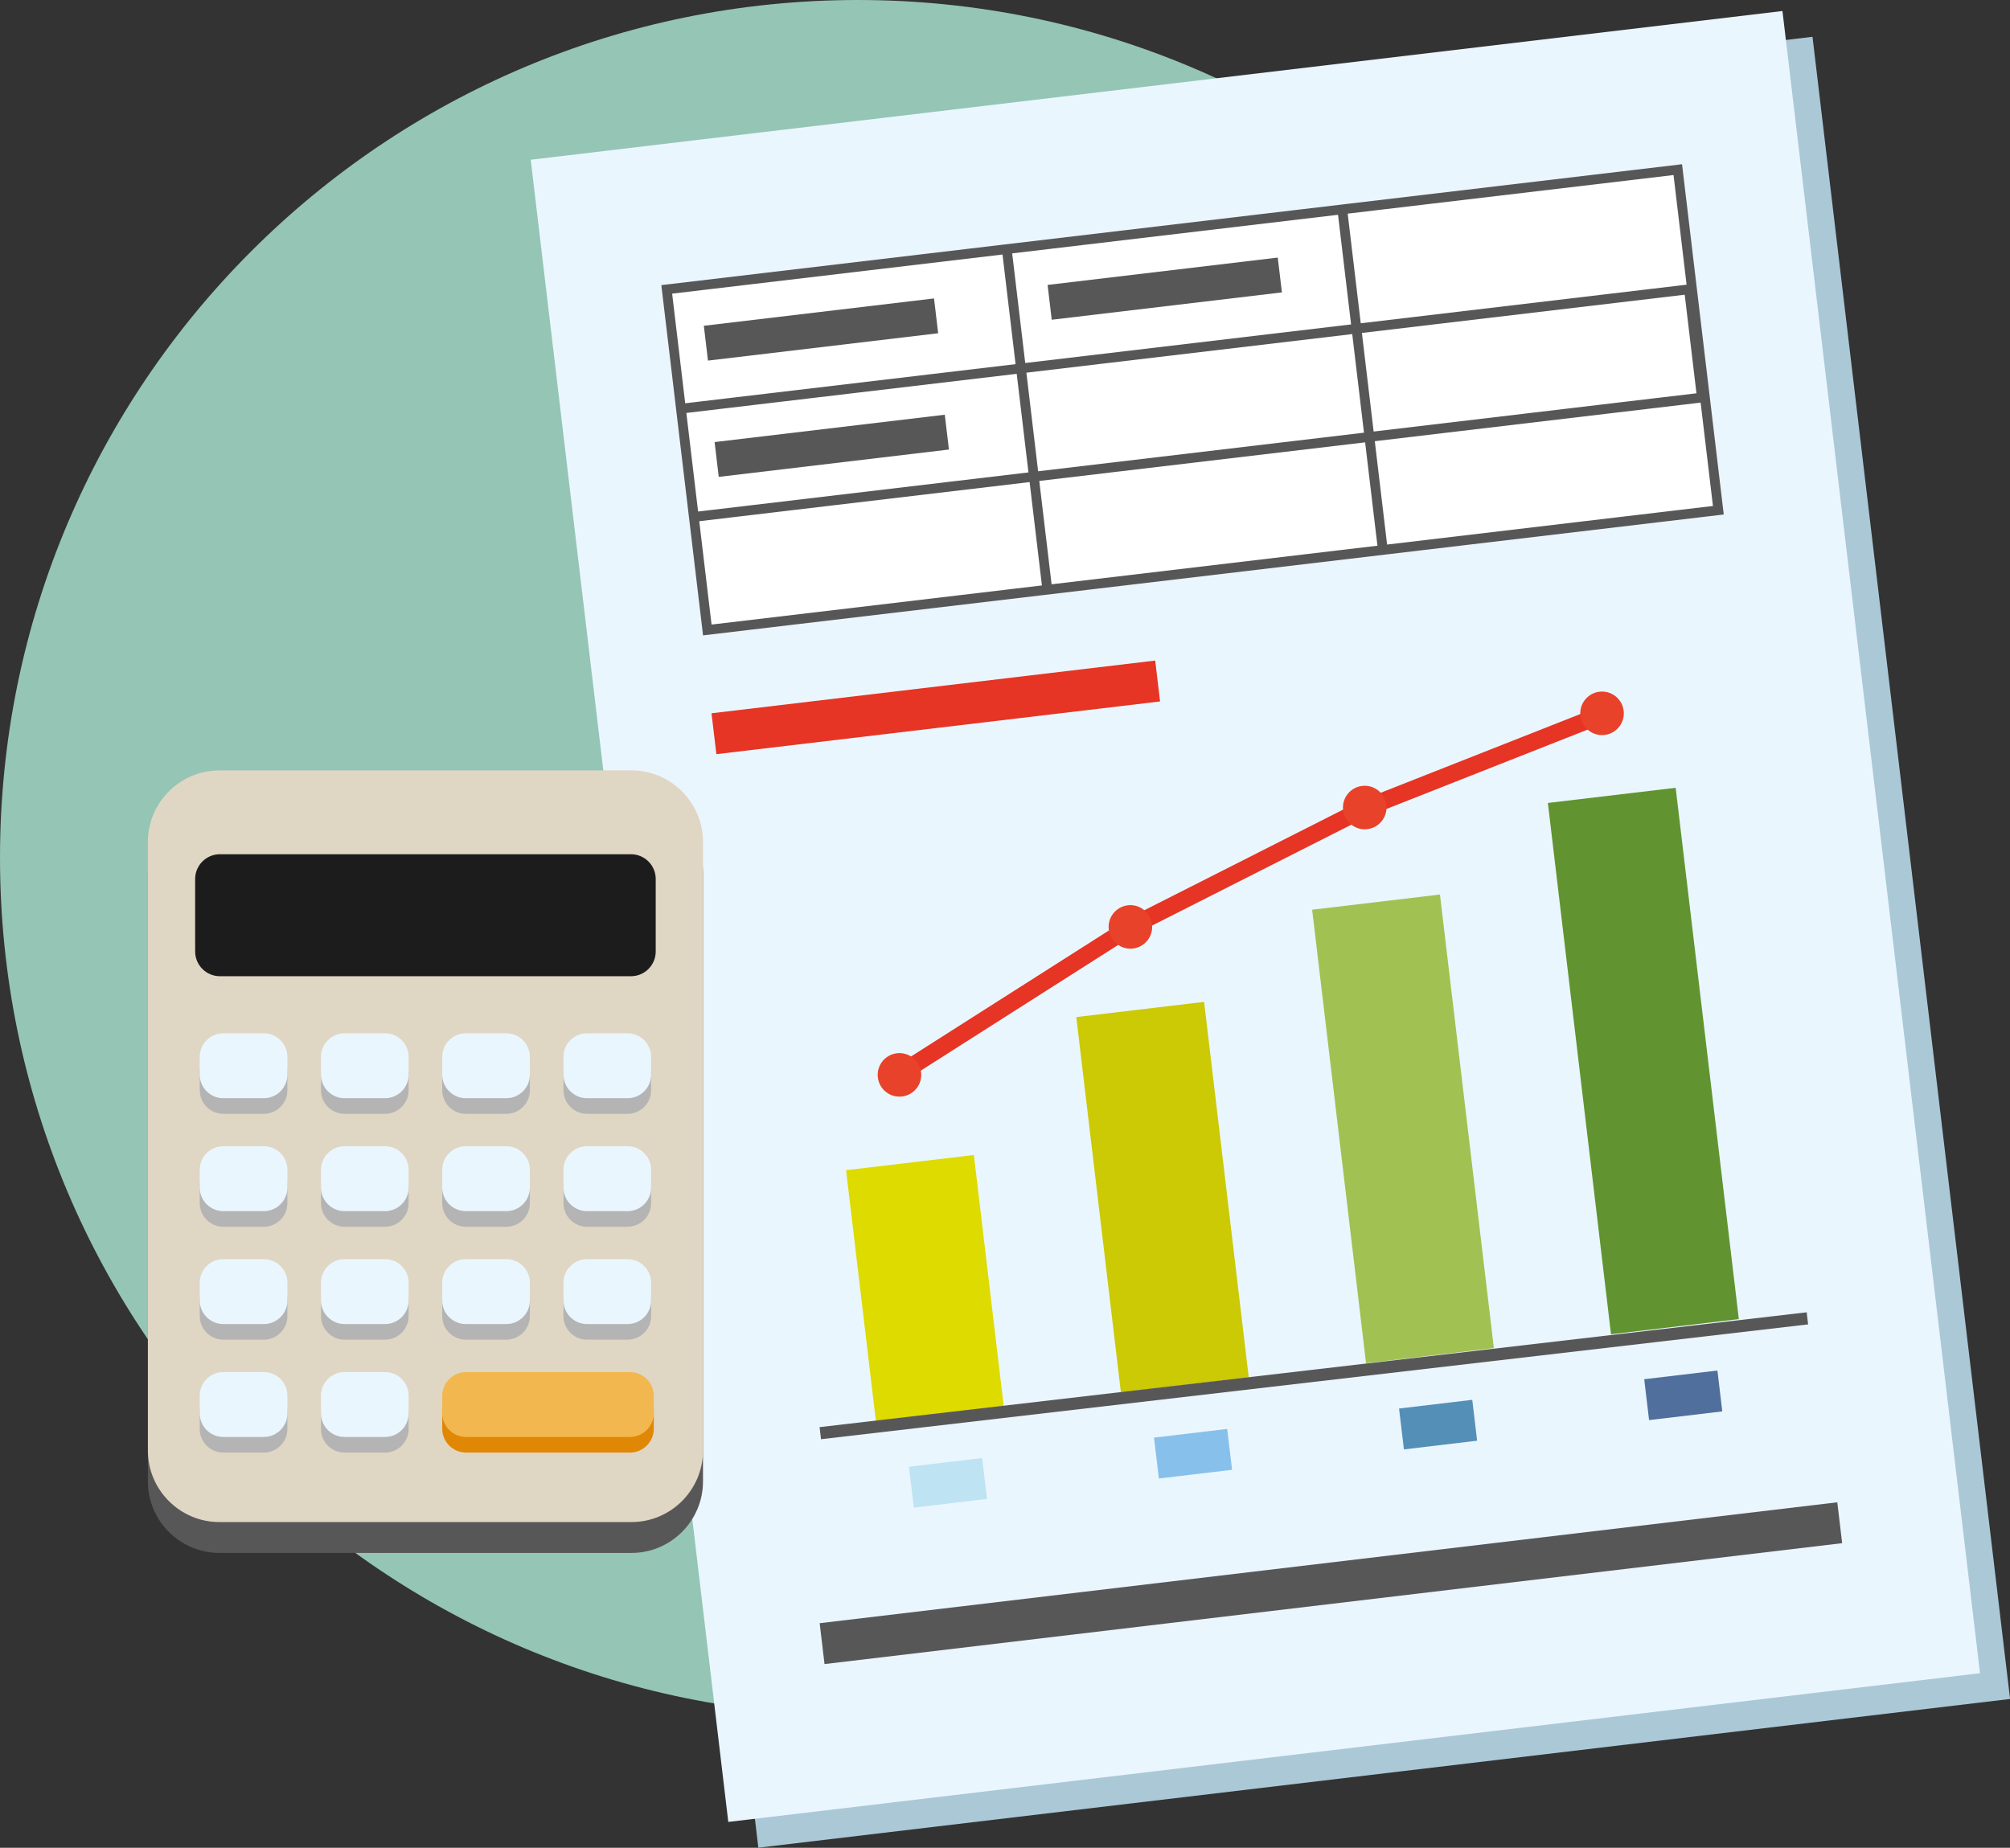 <?xml version="1.0" encoding="utf-8"?>
<!-- Generator: Adobe Illustrator 15.1.0, SVG Export Plug-In . SVG Version: 6.00 Build 0)  -->
<!DOCTYPE svg PUBLIC "-//W3C//DTD SVG 1.1//EN" "http://www.w3.org/Graphics/SVG/1.1/DTD/svg11.dtd">
<svg version="1.1" id="Capa_1" xmlns="http://www.w3.org/2000/svg" xmlns:xlink="http://www.w3.org/1999/xlink" x="0px" y="0px"
	 width="117.036px" height="107.613px" viewBox="0 0 117.036 107.613" enable-background="new 0 0 117.036 107.613"
	 xml:space="preserve">
<rect x="0" y="0" width="117.036" height="107.613" fill="#333333" stroke="none"/>
<path fill="#95C5B4" d="M49.952,99.904c27.588,0,49.952-22.363,49.952-49.952C99.904,22.364,77.54,0,49.952,0S0,22.364,0,49.952
	C0,77.541,22.364,99.904,49.952,99.904"/>
<rect x="38.145" y="6.138" transform="matrix(0.993 -0.118 0.118 0.993 -5.95 9.21)" fill="#ABC8D7" width="73.398" height="97.487"/>
<rect x="36.395" y="4.638" transform="matrix(0.993 -0.118 0.118 0.993 -5.785 8.992)" fill="#EAF6FE" width="73.398" height="97.487"/>
<path fill="#FFFFFF" d="M99.094,23.154L40.4,30.107l-0.751-6.305l58.695-6.953L99.094,23.154z M80.519,32.03l-19.536,2.314
	l-2.362-19.836l19.536-2.314L80.519,32.03z M100.054,29.716l-58.87,6.973l-2.362-19.835l58.87-6.974L100.054,29.716z"/>
<path fill="none" stroke="#585758" stroke-width="0.567" stroke-miterlimit="10" d="M99.094,23.154L40.4,30.107l-0.751-6.305
	l58.695-6.953L99.094,23.154z M80.519,32.03l-19.536,2.314l-2.362-19.836l19.536-2.314L80.519,32.03z M100.054,29.716l-58.87,6.973
	l-2.362-19.835l58.87-6.974L100.054,29.716z"/>
<rect x="41.055" y="18.172" transform="matrix(0.993 -0.118 0.118 0.993 -1.93 5.773)" fill="#585758" width="13.498" height="2.042"/>
<rect x="61.072" y="15.795" transform="matrix(0.993 -0.118 0.118 0.993 -1.51 8.116)" fill="#585758" width="13.497" height="2.042"/>
<rect x="41.681" y="24.946" transform="matrix(0.993 -0.118 0.118 0.993 -2.724 5.893)" fill="#585758" width="13.498" height="2.042"/>
<rect x="41.477" y="40.003" transform="matrix(0.993 -0.118 0.118 0.993 -4.478 6.712)" fill="#E63425" width="26.017" height="2.398"/>
<rect x="47.654" y="91.013" transform="matrix(0.993 -0.118 0.118 0.993 -10.333 9.781)" fill="#585758" width="59.671" height="2.398"/>
<rect x="53.048" y="85.165" transform="matrix(0.993 -0.118 0.118 0.993 -9.801 7.113)" fill="#BEE3F2" width="4.293" height="2.398"/>
<rect x="50.102" y="67.663" transform="matrix(0.993 -0.118 0.118 0.993 -8.472 6.873)" fill="#DEDB00" width="7.495" height="14.741"/>
<rect x="67.317" y="83.47" transform="matrix(0.993 -0.118 0.118 0.993 -9.501 8.784)" fill="#87C1EB" width="4.293" height="2.398"/>
<rect x="63.941" y="58.716" transform="matrix(0.993 -0.118 0.118 0.993 -7.753 8.473)" fill="#CCC905" width="7.495" height="22.019"/>
<rect x="81.586" y="81.776" transform="matrix(0.993 -0.118 0.118 0.993 -9.202 10.455)" fill="#548FB8" width="4.293" height="2.398"/>
<rect x="77.94" y="52.455" transform="matrix(0.993 -0.118 0.118 0.993 -7.183 10.09)" fill="#A1C253" width="7.496" height="26.602"/>
<rect x="95.854" y="80.082" transform="matrix(0.993 -0.118 0.118 0.993 -8.895 12.114)" fill="#506F9D" width="4.293" height="2.398"/>
<rect x="91.939" y="46.215" transform="matrix(0.993 -0.118 0.118 0.993 -6.622 11.721)" fill="#619430" width="7.495" height="31.163"/>
<polyline fill="none" stroke="#E63425" stroke-miterlimit="10" points="52.425,62.516 65.843,53.971 79.457,47.077 93.246,41.637 
	"/>
<line fill="none" stroke="#585758" stroke-width="0.709" stroke-miterlimit="10" x1="47.763" y1="83.467" x2="105.24" y2="76.779"/>
<path fill="#E8422A" d="M53.632,62.451c0.083,0.695-0.414,1.326-1.11,1.408c-0.695,0.083-1.325-0.414-1.408-1.109
	c-0.083-0.695,0.414-1.326,1.11-1.409C52.918,61.259,53.549,61.756,53.632,62.451"/>
<path fill="#E8422A" d="M67.078,53.833c0.083,0.695-0.414,1.326-1.109,1.409c-0.696,0.082-1.326-0.415-1.409-1.11
	c-0.083-0.695,0.414-1.326,1.109-1.408C66.365,52.642,66.995,53.139,67.078,53.833"/>
<path fill="#E8422A" d="M80.723,46.88c0.083,0.695-0.414,1.326-1.109,1.409c-0.696,0.082-1.326-0.415-1.409-1.11
	c-0.083-0.695,0.414-1.326,1.109-1.408C80.009,45.688,80.64,46.186,80.723,46.88"/>
<path fill="#E8422A" d="M94.541,41.394c0.083,0.695-0.414,1.326-1.109,1.409c-0.696,0.082-1.326-0.415-1.409-1.11
	s0.414-1.326,1.109-1.408C93.828,40.202,94.458,40.699,94.541,41.394"/>
<path fill="#585758" d="M36.772,90.442H12.771c-2.288,0-4.16-1.872-4.16-4.16V50.825c0-2.288,1.872-4.16,4.16-4.16h24.002
	c2.288,0,4.16,1.872,4.16,4.16v35.457C40.933,88.57,39.061,90.442,36.772,90.442"/>
<path fill="#E0D6C4" d="M36.772,88.644H12.771c-2.288,0-4.16-1.872-4.16-4.16V49.027c0-2.288,1.872-4.16,4.16-4.16h24.002
	c2.288,0,4.16,1.872,4.16,4.16v35.457C40.933,86.772,39.061,88.644,36.772,88.644"/>
<path fill="#1C1C1C" d="M36.742,56.854H12.8c-0.79,0-1.437-0.647-1.437-1.438v-4.228c0-0.791,0.647-1.438,1.437-1.438h23.942
	c0.791,0,1.438,0.647,1.438,1.438v4.228C38.18,56.208,37.533,56.854,36.742,56.854"/>
<path fill="#B4B4B4" d="M15.363,64.868H13c-0.753,0-1.37-0.617-1.37-1.37v-1.04c0-0.753,0.617-1.37,1.37-1.37h2.364
	c0.754,0,1.37,0.617,1.37,1.37v1.04C16.733,64.25,16.118,64.868,15.363,64.868"/>
<path fill="#B4B4B4" d="M22.423,64.868H20.06c-0.754,0-1.371-0.617-1.371-1.37v-1.04c0-0.753,0.617-1.37,1.371-1.37h2.363
	c0.754,0,1.37,0.617,1.37,1.37v1.04C23.793,64.25,23.177,64.868,22.423,64.868"/>
<path fill="#B4B4B4" d="M29.483,64.868h-2.364c-0.753,0-1.37-0.617-1.37-1.37v-1.04c0-0.753,0.617-1.37,1.37-1.37h2.364
	c0.754,0,1.37,0.617,1.37,1.37v1.04C30.853,64.25,30.237,64.868,29.483,64.868"/>
<path fill="#B4B4B4" d="M36.542,64.868h-2.364c-0.753,0-1.37-0.617-1.37-1.37v-1.04c0-0.753,0.617-1.37,1.37-1.37h2.364
	c0.754,0,1.37,0.617,1.37,1.37v1.04C37.913,64.25,37.297,64.868,36.542,64.868"/>
<path fill="#B4B4B4" d="M15.363,71.444H13c-0.753,0-1.37-0.617-1.37-1.37v-1.04c0-0.753,0.617-1.37,1.37-1.37h2.364
	c0.754,0,1.37,0.617,1.37,1.37v1.04C16.733,70.827,16.118,71.444,15.363,71.444"/>
<path fill="#B4B4B4" d="M22.423,71.444H20.06c-0.754,0-1.371-0.617-1.371-1.37v-1.04c0-0.753,0.617-1.37,1.371-1.37h2.363
	c0.754,0,1.37,0.617,1.37,1.37v1.04C23.793,70.827,23.177,71.444,22.423,71.444"/>
<path fill="#B4B4B4" d="M29.483,71.444h-2.364c-0.753,0-1.37-0.617-1.37-1.37v-1.04c0-0.753,0.617-1.37,1.37-1.37h2.364
	c0.754,0,1.37,0.617,1.37,1.37v1.04C30.853,70.827,30.237,71.444,29.483,71.444"/>
<path fill="#B4B4B4" d="M36.542,71.444h-2.364c-0.753,0-1.37-0.617-1.37-1.37v-1.04c0-0.753,0.617-1.37,1.37-1.37h2.364
	c0.754,0,1.37,0.617,1.37,1.37v1.04C37.913,70.827,37.297,71.444,36.542,71.444"/>
<path fill="#B4B4B4" d="M15.363,78.021H13c-0.753,0-1.37-0.617-1.37-1.37v-1.04c0-0.754,0.617-1.37,1.37-1.37h2.364
	c0.754,0,1.37,0.616,1.37,1.37v1.04C16.733,77.403,16.118,78.021,15.363,78.021"/>
<path fill="#B4B4B4" d="M22.423,78.021H20.06c-0.754,0-1.371-0.617-1.371-1.37v-1.04c0-0.754,0.617-1.37,1.371-1.37h2.363
	c0.754,0,1.37,0.616,1.37,1.37v1.04C23.793,77.403,23.177,78.021,22.423,78.021"/>
<path fill="#B4B4B4" d="M29.483,78.021h-2.364c-0.753,0-1.37-0.617-1.37-1.37v-1.04c0-0.754,0.617-1.37,1.37-1.37h2.364
	c0.754,0,1.37,0.616,1.37,1.37v1.04C30.853,77.403,30.237,78.021,29.483,78.021"/>
<path fill="#B4B4B4" d="M36.542,78.021h-2.364c-0.753,0-1.37-0.617-1.37-1.37v-1.04c0-0.754,0.617-1.37,1.37-1.37h2.364
	c0.754,0,1.37,0.616,1.37,1.37v1.04C37.913,77.403,37.297,78.021,36.542,78.021"/>
<path fill="#B4B4B4" d="M15.363,84.597H13c-0.753,0-1.37-0.617-1.37-1.37v-1.04c0-0.753,0.617-1.37,1.37-1.37h2.364
	c0.754,0,1.37,0.617,1.37,1.37v1.04C16.733,83.979,16.118,84.597,15.363,84.597"/>
<path fill="#B4B4B4" d="M22.423,84.597H20.06c-0.754,0-1.371-0.617-1.371-1.37v-1.04c0-0.753,0.617-1.37,1.371-1.37h2.363
	c0.754,0,1.37,0.617,1.37,1.37v1.04C23.793,83.979,23.177,84.597,22.423,84.597"/>
<path fill="#E08706" d="M36.678,84.597h-9.539c-0.765,0-1.39-0.625-1.39-1.39v-1c0-0.765,0.625-1.39,1.39-1.39h9.539
	c0.764,0,1.39,0.625,1.39,1.39v1C38.068,83.972,37.442,84.597,36.678,84.597"/>
<path fill="#EAF6FE" d="M15.363,63.959H13c-0.753,0-1.37-0.617-1.37-1.37v-1.04c0-0.753,0.617-1.37,1.37-1.37h2.364
	c0.754,0,1.37,0.617,1.37,1.37v1.04C16.733,63.342,16.118,63.959,15.363,63.959"/>
<path fill="#EAF6FE" d="M22.423,63.959H20.06c-0.754,0-1.371-0.617-1.371-1.37v-1.04c0-0.753,0.617-1.37,1.371-1.37h2.363
	c0.754,0,1.37,0.617,1.37,1.37v1.04C23.793,63.342,23.177,63.959,22.423,63.959"/>
<path fill="#EAF6FE" d="M29.483,63.959h-2.364c-0.753,0-1.37-0.617-1.37-1.37v-1.04c0-0.753,0.617-1.37,1.37-1.37h2.364
	c0.754,0,1.37,0.617,1.37,1.37v1.04C30.853,63.342,30.237,63.959,29.483,63.959"/>
<path fill="#EAF6FE" d="M36.542,63.959h-2.364c-0.753,0-1.37-0.617-1.37-1.37v-1.04c0-0.753,0.617-1.37,1.37-1.37h2.364
	c0.754,0,1.37,0.617,1.37,1.37v1.04C37.913,63.342,37.297,63.959,36.542,63.959"/>
<path fill="#EAF6FE" d="M15.363,70.536H13c-0.753,0-1.37-0.617-1.37-1.37v-1.04c0-0.753,0.617-1.37,1.37-1.37h2.364
	c0.754,0,1.37,0.617,1.37,1.37v1.04C16.733,69.919,16.118,70.536,15.363,70.536"/>
<path fill="#EAF6FE" d="M22.423,70.536H20.06c-0.754,0-1.371-0.617-1.371-1.37v-1.04c0-0.753,0.617-1.37,1.371-1.37h2.363
	c0.754,0,1.37,0.617,1.37,1.37v1.04C23.793,69.919,23.177,70.536,22.423,70.536"/>
<path fill="#EAF6FE" d="M29.483,70.536h-2.364c-0.753,0-1.37-0.617-1.37-1.37v-1.04c0-0.753,0.617-1.37,1.37-1.37h2.364
	c0.754,0,1.37,0.617,1.37,1.37v1.04C30.853,69.919,30.237,70.536,29.483,70.536"/>
<path fill="#EAF6FE" d="M36.542,70.536h-2.364c-0.753,0-1.37-0.617-1.37-1.37v-1.04c0-0.753,0.617-1.37,1.37-1.37h2.364
	c0.754,0,1.37,0.617,1.37,1.37v1.04C37.913,69.919,37.297,70.536,36.542,70.536"/>
<path fill="#EAF6FE" d="M15.363,77.112H13c-0.753,0-1.37-0.617-1.37-1.37v-1.04c0-0.754,0.617-1.37,1.37-1.37h2.364
	c0.754,0,1.37,0.616,1.37,1.37v1.04C16.733,76.495,16.118,77.112,15.363,77.112"/>
<path fill="#EAF6FE" d="M22.423,77.112H20.06c-0.754,0-1.371-0.617-1.371-1.37v-1.04c0-0.754,0.617-1.37,1.371-1.37h2.363
	c0.754,0,1.37,0.616,1.37,1.37v1.04C23.793,76.495,23.177,77.112,22.423,77.112"/>
<path fill="#EAF6FE" d="M29.483,77.112h-2.364c-0.753,0-1.37-0.617-1.37-1.37v-1.04c0-0.754,0.617-1.37,1.37-1.37h2.364
	c0.754,0,1.37,0.616,1.37,1.37v1.04C30.853,76.495,30.237,77.112,29.483,77.112"/>
<path fill="#EAF6FE" d="M36.542,77.112h-2.364c-0.753,0-1.37-0.617-1.37-1.37v-1.04c0-0.754,0.617-1.37,1.37-1.37h2.364
	c0.754,0,1.37,0.616,1.37,1.37v1.04C37.913,76.495,37.297,77.112,36.542,77.112"/>
<path fill="#EAF6FE" d="M15.363,83.688H13c-0.753,0-1.37-0.617-1.37-1.37v-1.04c0-0.753,0.617-1.37,1.37-1.37h2.364
	c0.754,0,1.37,0.617,1.37,1.37v1.04C16.733,83.071,16.118,83.688,15.363,83.688"/>
<path fill="#EAF6FE" d="M22.423,83.688H20.06c-0.754,0-1.371-0.617-1.371-1.37v-1.04c0-0.753,0.617-1.37,1.371-1.37h2.363
	c0.754,0,1.37,0.617,1.37,1.37v1.04C23.793,83.071,23.177,83.688,22.423,83.688"/>
<path fill="#F2B84F" d="M36.678,83.688h-9.539c-0.765,0-1.39-0.625-1.39-1.39v-1c0-0.765,0.625-1.39,1.39-1.39h9.539
	c0.764,0,1.39,0.625,1.39,1.39v1C38.068,83.063,37.442,83.688,36.678,83.688"/>
</svg>
